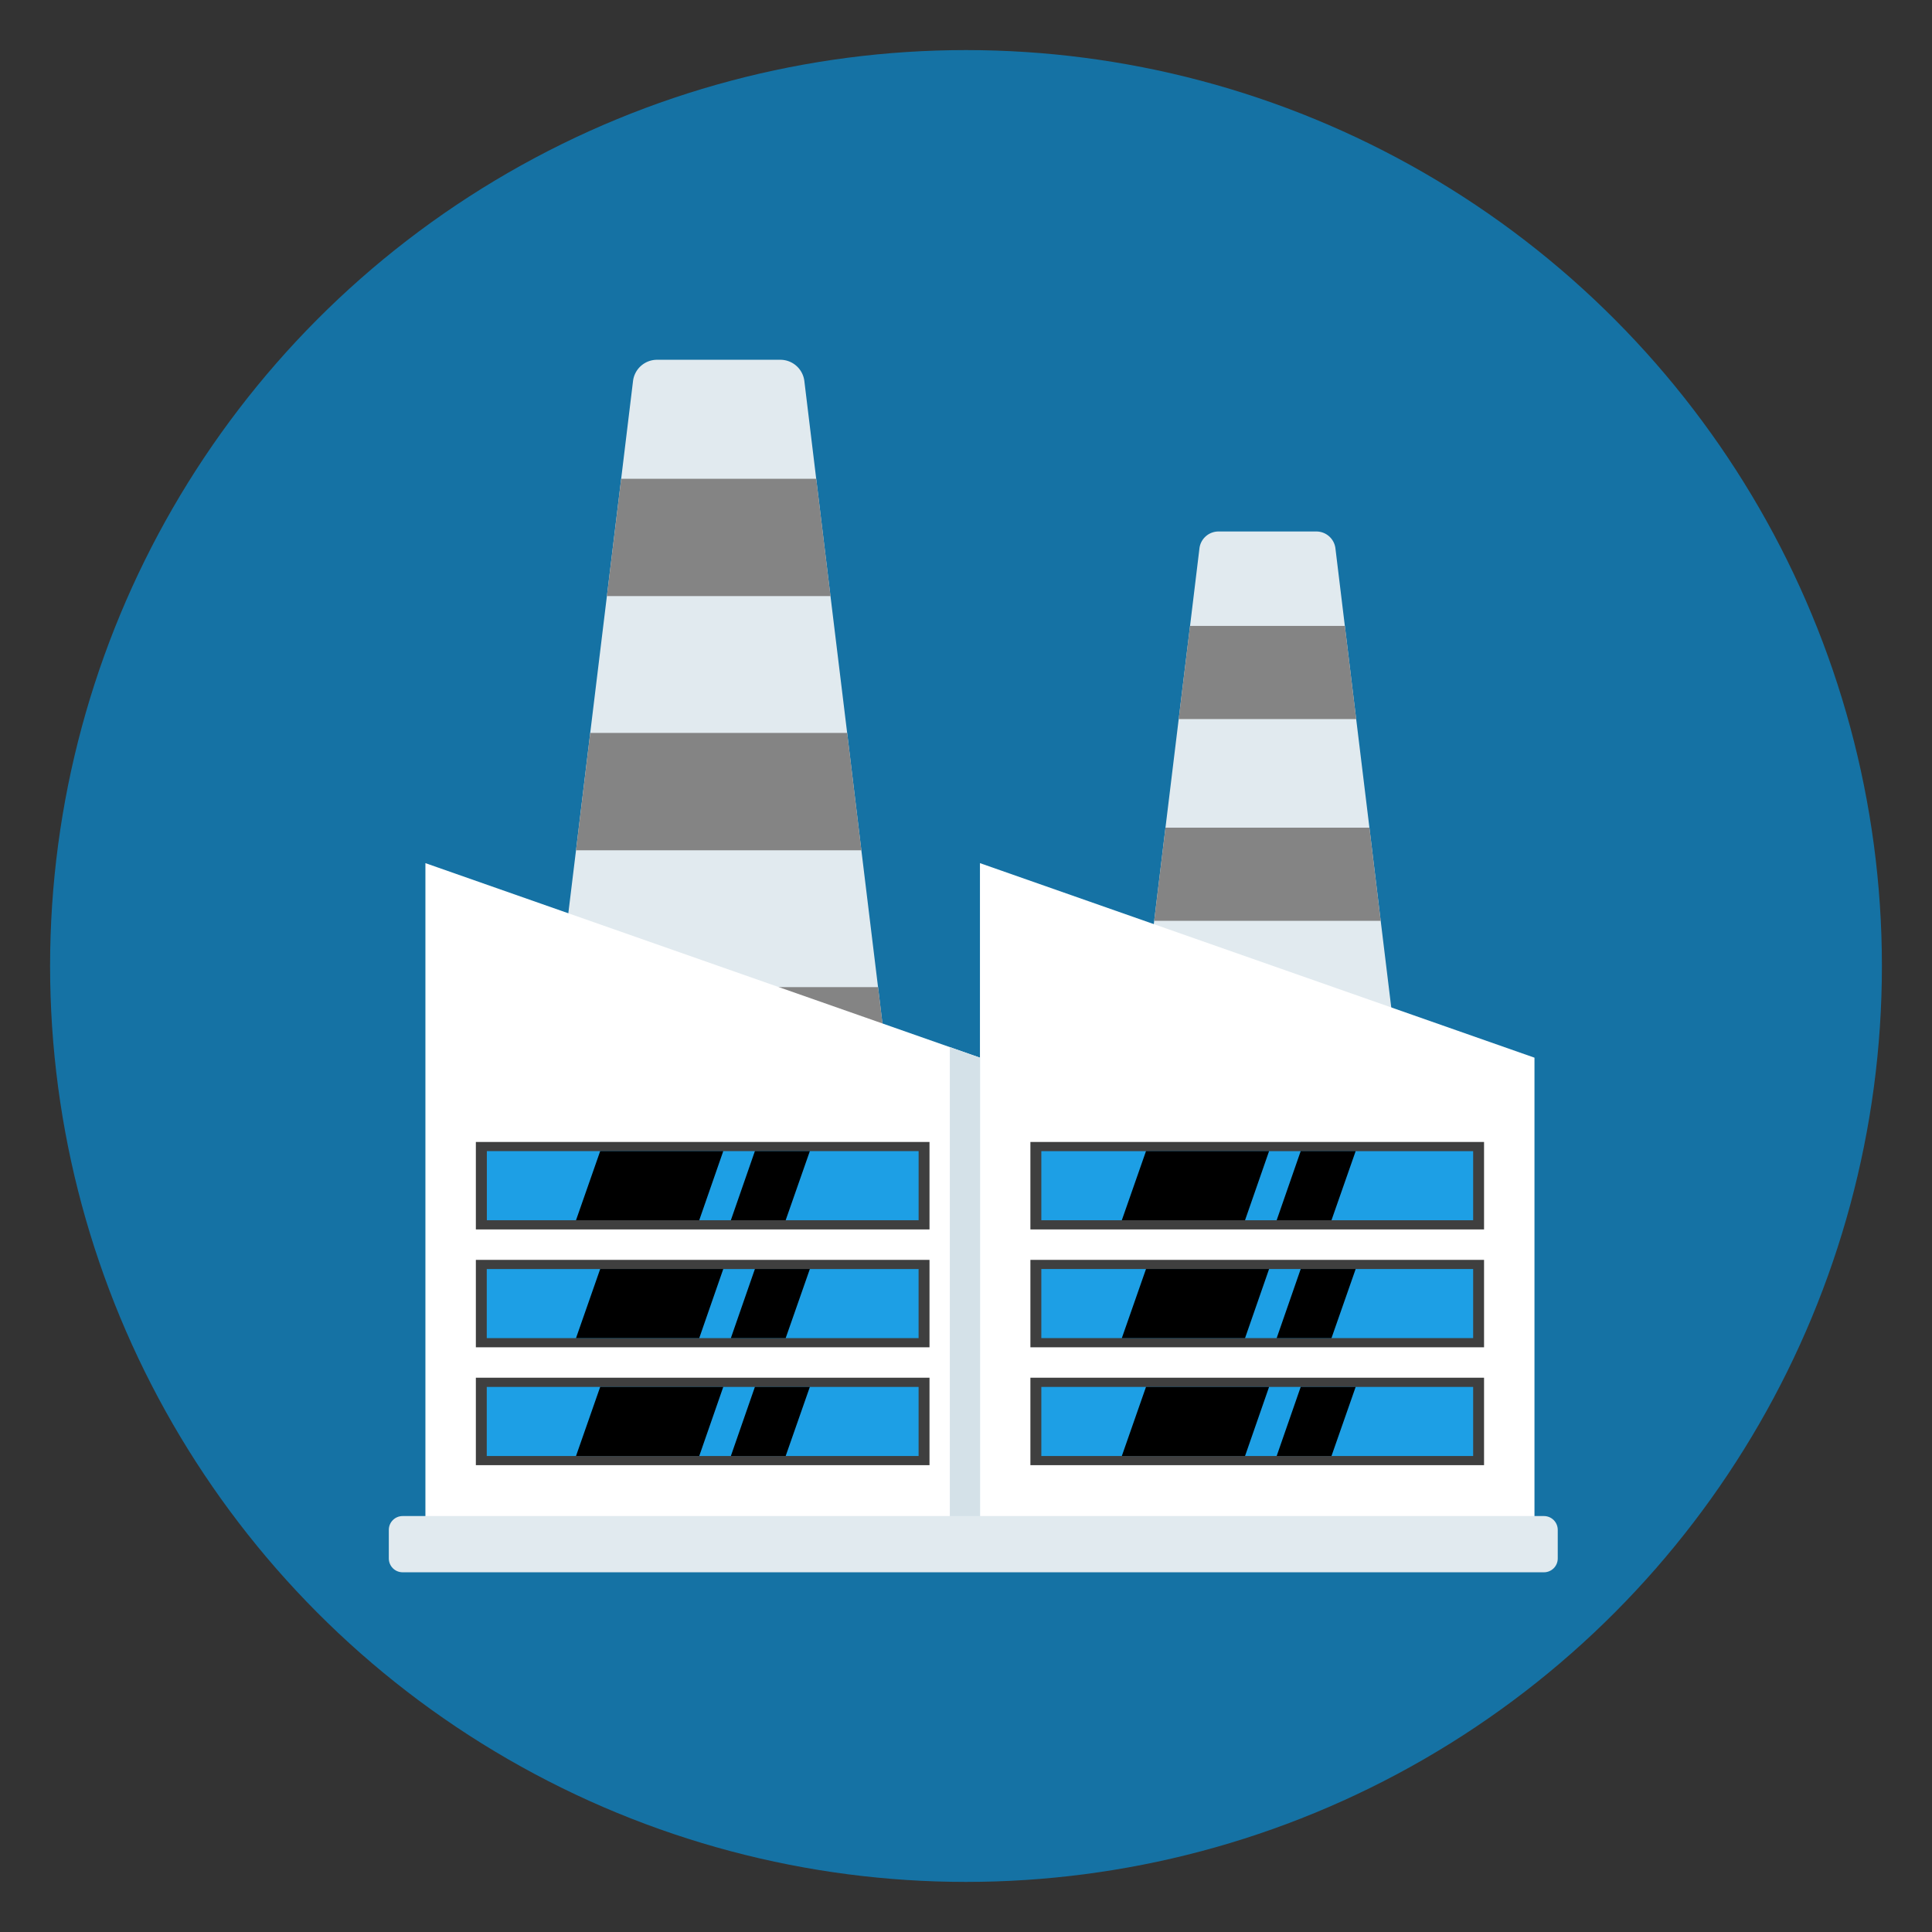 <?xml version="1.0" encoding="UTF-8"?>
<svg xmlns="http://www.w3.org/2000/svg" viewBox="0 0 135 135" id="Industry">
  <rect x="0" y="0" width="135" height="135" fill="#333333" stroke="none"/>
  <circle cx="67.5" cy="67.5" r="64" fill="#1572a4" class="color7737eb svgShape"></circle>
  <circle cx="51.374" cy="28.001" r="1.754" fill="#0477b6" opacity=".1" class="color2b3642 svgShape"></circle>
  <circle cx="48.253" cy="29.841" r="1.228" fill="#0477b6" opacity=".1" class="color2b3642 svgShape"></circle>
  <path fill="#e1eaef" d="M63.749 88.666H36.69l1.395-11.49.998-8.2 1.166-9.562.993-8.199 1.165-9.562.998-8.2.828-6.826a1.69 1.69 0 0 1 1.678-1.487h8.615a1.69 1.69 0 0 1 1.679 1.487l.828 6.827.998 8.199 1.165 9.562.993 8.199 1.165 9.563.998 8.198 1.396 11.491z" class="colore1e7ef svgShape"></path>
  <path fill="#848484" d="M58.032 41.653H42.408l.998-8.199h13.628zM60.19 59.414H40.25l.993-8.199h17.954zM62.353 77.175H38.086l.998-8.198h22.271z" class="colorea241f svgShape"></path>
  <path fill="#e1eaef" d="M99.301 87.56H77.825l1.108-9.12.792-6.508.925-7.59.788-6.508.925-7.59.792-6.507.657-5.419a1.342 1.342 0 0 1 1.332-1.18h6.838c.679 0 1.25.507 1.332 1.18l.658 5.419.792 6.507.925 7.59.788 6.508.925 7.59.792 6.508 1.107 9.12z" class="colore1e7ef svgShape"></path>
  <path fill="#848484" d="M94.764 50.244H82.363l.792-6.507h10.817zM96.477 64.342H80.65l.788-6.508h14.251zM98.194 78.44H78.933l.792-6.508h17.677z" class="colorea241f svgShape"></path>
  <path fill="#ffffff" d="M68.475 108.016H29.726V60.312l38.749 13.594z" class="colorffffff svgShape"></path>
  <path fill="#d4e1e8" d="M66.37 73.168v34.848h2.105v-34.11z" class="colord4dee8 svgShape"></path>
  <path fill="#3f3f3f" d="M33.251 79.796H64.95v6.111H33.251z" class="color393e46 svgShape"></path>
  <path fill="#1d9fe5" d="M34.019 80.435h30.17v4.83h-30.17z" class="color20cafb svgShape"></path>
  <path fill="#3f3f3f" d="M33.251 88.033H64.95v6.111H33.251z" class="color393e46 svgShape"></path>
  <path fill="#1d9fe5" d="M64.187 88.676v4.827H34.013v-4.827z" class="color20cafb svgShape"></path>
  <path fill="#3f3f3f" d="M33.251 96.269H64.95v6.111H33.251z" class="color393e46 svgShape"></path>
  <path fill="#1d9fe5" d="M64.187 96.913v4.827H34.013v-4.827z" class="color20cafb svgShape"></path>
  <path fill="#ffffff" d="M107.223 108.016H68.475V60.312l38.748 13.594z" class="colorffffff svgShape"></path>
  <path fill="#3f3f3f" d="M72 79.796h31.699v6.111H72z" class="color393e46 svgShape"></path>
  <path fill="#1d9fe5" d="M102.937 80.438v4.827H72.763v-4.827z" class="color20cafb svgShape"></path>
  <path fill="#3f3f3f" d="M72 88.033h31.699v6.111H72z" class="color393e46 svgShape"></path>
  <path fill="#1d9fe5" d="M102.937 88.674v4.827H72.763v-4.827z" class="color20cafb svgShape"></path>
  <path fill="#3f3f3f" d="M72 96.269h31.699v6.111H72z" class="color393e46 svgShape"></path>
  <path fill="#1d9fe5" d="M102.937 96.911v4.827H72.763v-4.827z" class="color20cafb svgShape"></path>
  <path fill="#e1eaef" d="M108.849 106.905v1.99c0 .54-.43.97-.97.97h-79.74c-.54 0-.97-.43-.97-.97v-1.99c0-.54.43-.97.97-.97h79.74c.54 0 .97.43.97.97z" class="colore1e7ef svgShape"></path>
  <g fill="#63c6fc" class="color63dafc svgShape">
    <path d="m50.539 80.435-1.68 4.83h-8.61l1.69-4.83zM56.589 80.435l-1.69 4.83h-3.83l1.68-4.83z" fill="#000000" class="color000000 svgShape"></path>
  </g>
  <g fill="#63c6fc" class="color63dafc svgShape">
    <path d="m88.678 80.435-1.68 4.83h-8.61l1.69-4.83zM94.728 80.435l-1.69 4.83h-3.83l1.68-4.83z" fill="#000000" class="color000000 svgShape"></path>
  </g>
  <g fill="#63c6fc" class="color63dafc svgShape">
    <path d="m50.539 88.673-1.68 4.83h-8.61l1.69-4.83zM56.589 88.673l-1.69 4.83h-3.83l1.68-4.83z" fill="#000000" class="color000000 svgShape"></path>
  </g>
  <g fill="#63c6fc" class="color63dafc svgShape">
    <path d="m88.678 88.673-1.68 4.83h-8.61l1.69-4.83zM94.728 88.673l-1.69 4.83h-3.83l1.68-4.83z" fill="#000000" class="color000000 svgShape"></path>
  </g>
  <g fill="#63c6fc" class="color63dafc svgShape">
    <path d="m50.539 96.911-1.68 4.83h-8.61l1.69-4.83zM56.589 96.911l-1.69 4.83h-3.83l1.68-4.83z" fill="#000000" class="color000000 svgShape"></path>
  </g>
  <g fill="#63c6fc" class="color63dafc svgShape">
    <path d="m88.678 96.911-1.68 4.83h-8.61l1.69-4.83zM94.728 96.911l-1.69 4.83h-3.83l1.68-4.83z" fill="#000000" class="color000000 svgShape"></path>
  </g>
</svg>
